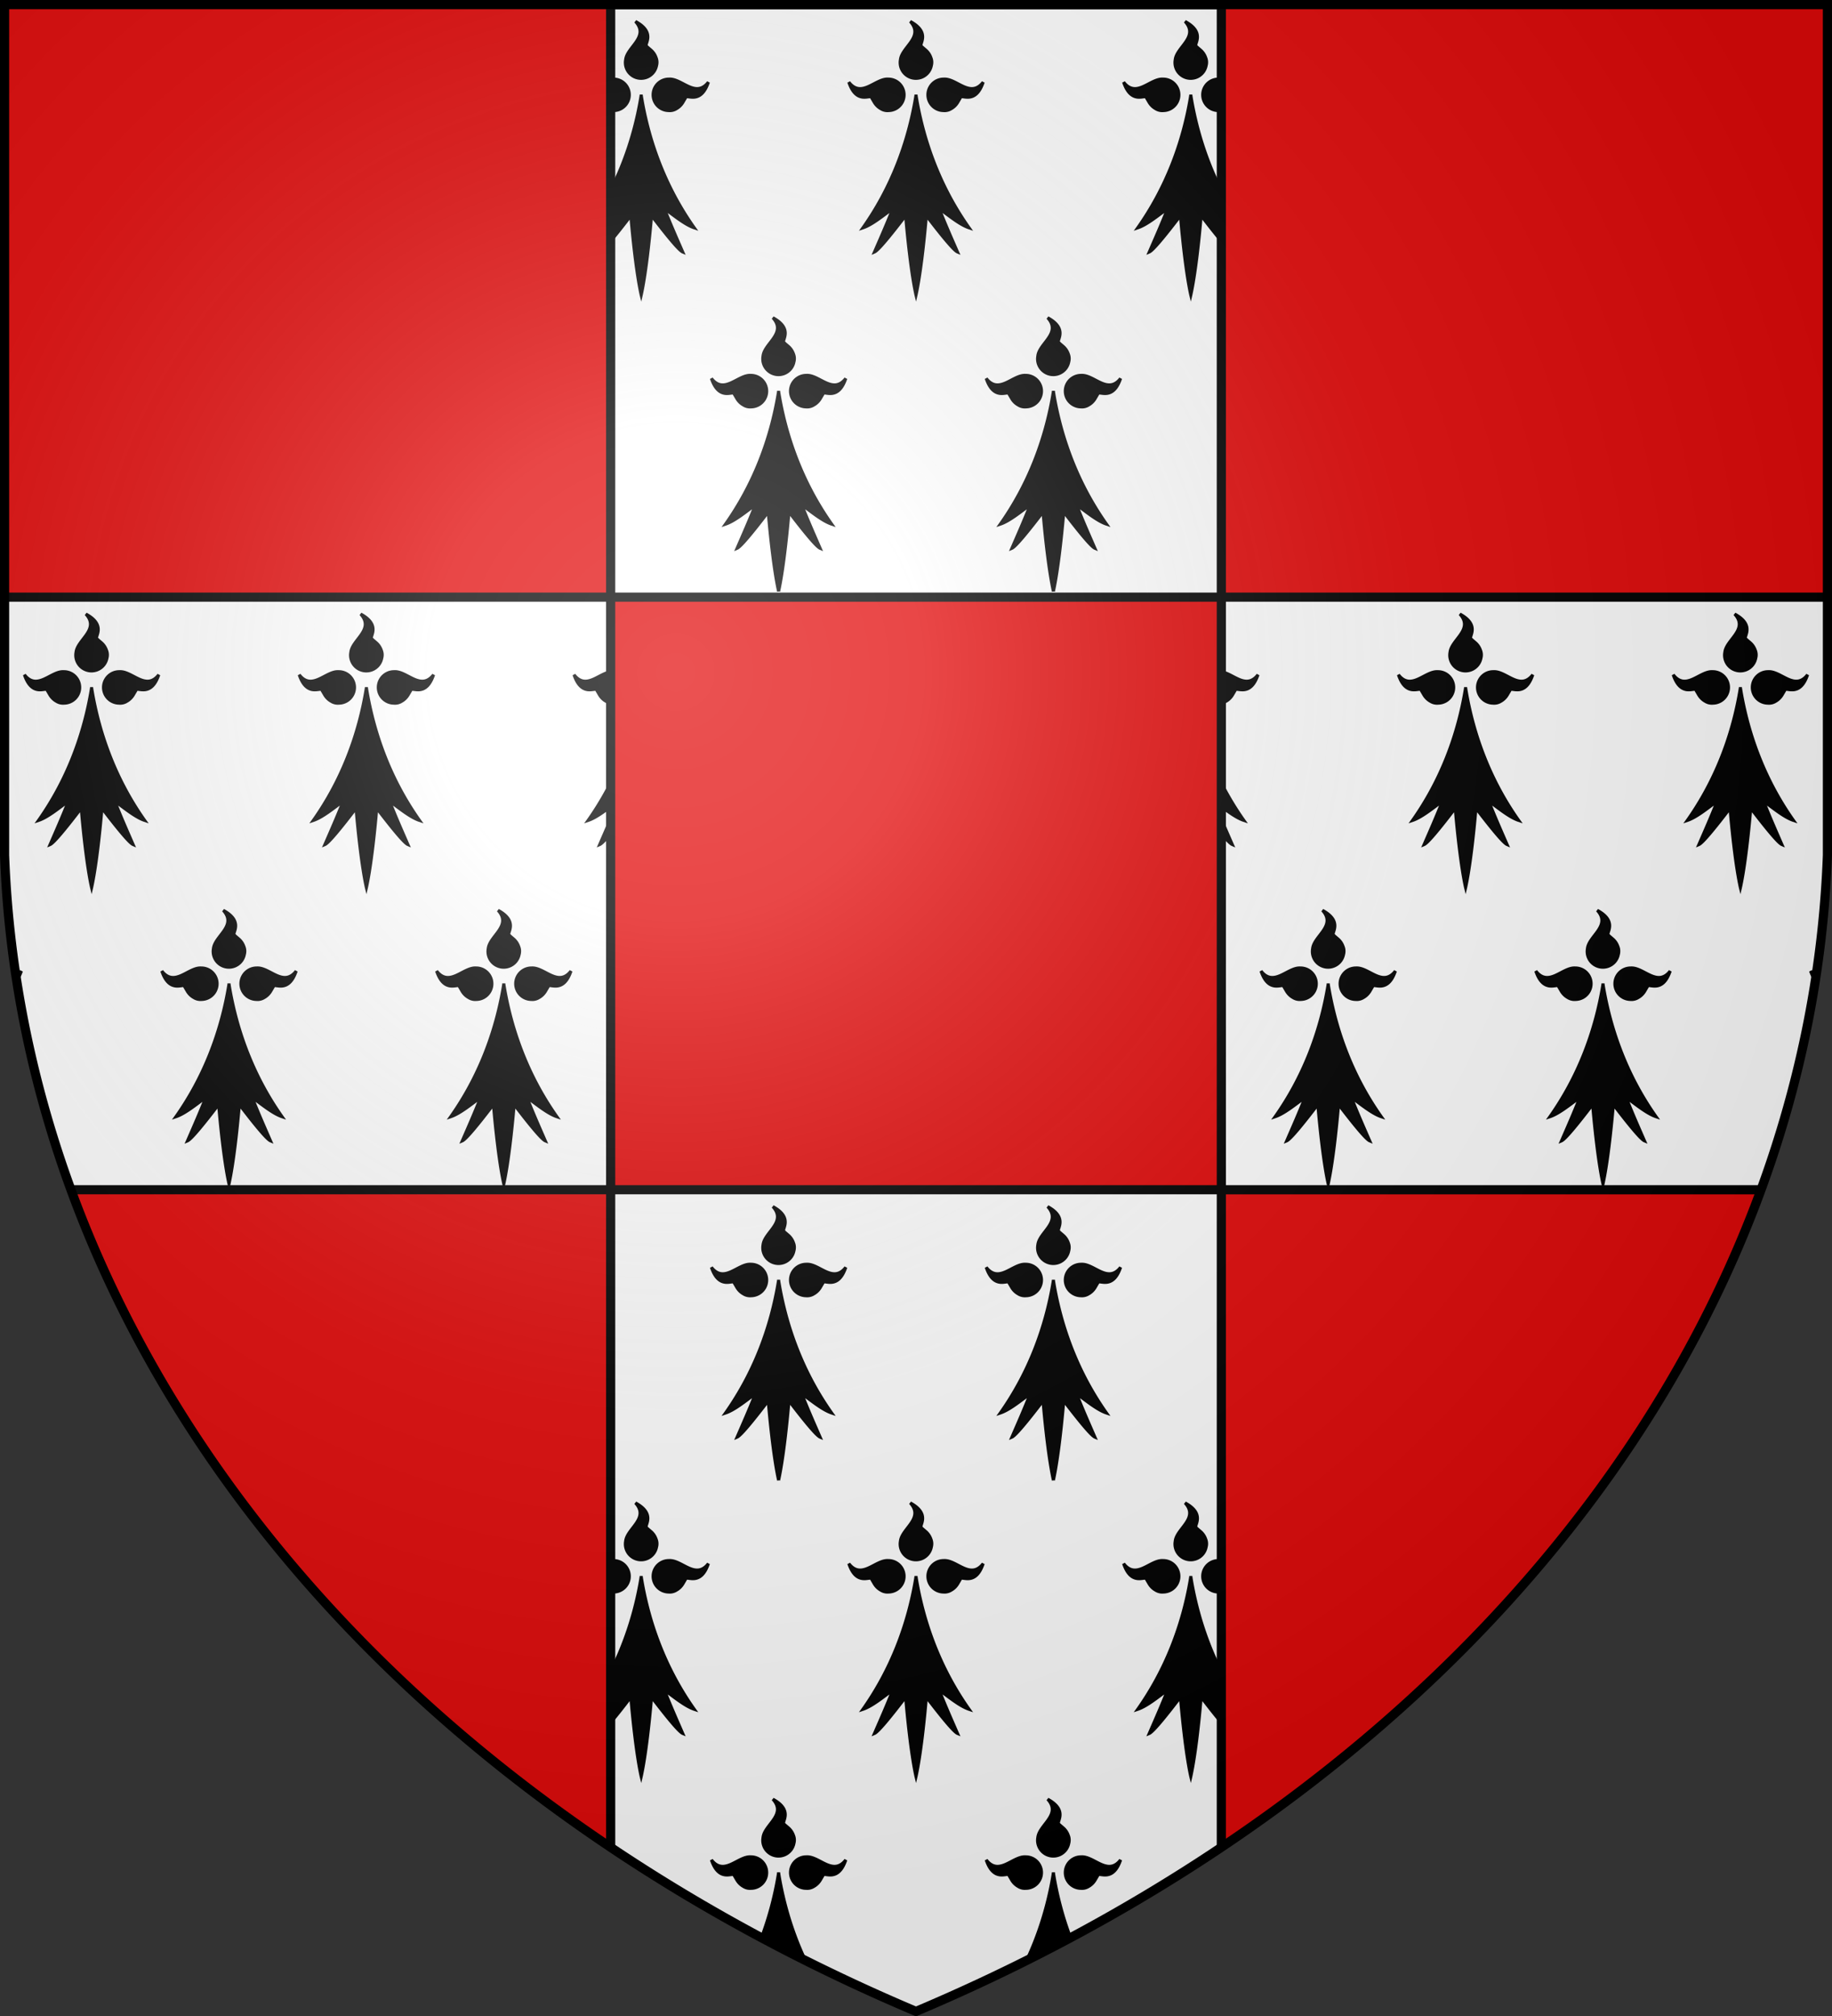 <svg xmlns="http://www.w3.org/2000/svg" xmlns:xlink="http://www.w3.org/1999/xlink" width="600" height="660" stroke="#000"><rect width="100%" height="100%" fill="#333333" stroke="none"/><radialGradient id="g" cx="221" cy="226" r="300" gradientTransform="matrix(1.35,0,0,1.35,-77,-85)" gradientUnits="userSpaceOnUse"><stop offset="0" stop-color="#fff" stop-opacity=".3"/><stop offset=".2" stop-color="#fff" stop-opacity=".25"/><stop offset=".6" stop-color="#666" stop-opacity=".13"/><stop offset="1" stop-opacity=".13"/></radialGradient><clipPath id="k"><path id="s" d="M1.5 1.5h597V280A570 445 0 0 1 300 658.5 570 445 0 0 1 1.5 280Z"/></clipPath><clipPath id="a"><path id="q" d="M200 1.5h200v194H200ZM0 195.5h200v194H0Zm400 0h200v194H400Zm-200 194h200v270H200Z"/></clipPath><use xlink:href="#s" fill="#e20909"/><g clip-path="url(#k)"><use xlink:href="#q" fill="#fff"/><g clip-path="url(#a)"><g id="L"><g id="J"><g id="H"><g id="M" stroke-width="1" stroke-miterlimit="5" transform="translate(0,14)" ><path d="M296.6 56.6c-5.2 6.8-9 11.4-10.2 11.9 2-4.6 4-9.1 6-14.2-3.3 2.4-6.8 5.3-9.8 6.3 9.1-12.87 14.78-27.54 17.34-43.1l.06-.5.06.5c2.56 15.56 8.23 30.23 17.34 43.1-3-1-6.5-3.9-9.8-6.3 2 5.1 4 9.6 6 14.2-1.2-.5-5-5.1-10.2-11.9-.79 9.17-1.97 19.42-3.34 25.74l-.06.26a9.08 9.08 0 0 1-.06-.26c-1.37-6.32-2.55-16.57-3.34-25.74Z"/><path id="b" d="M285.4 17.9c-.3-1.1-4.9 2.5-7.4-5 4.2 5.4 8.7-1.3 12.9-1a5.1 5.1 0 0 1 .1 10.3 4 4 0 0 1-2.5-.6c-.9-.5-1.6-1.2-2.1-2l-1-1.7Z"/><use xlink:href="#b" transform="scale(-1,1)" x="-600"/><use xlink:href="#b" transform="scale(-1,1) rotate(80,1.78,-340.34)"/></g><use xlink:href="#M" x="-270"/><use xlink:href="#M" x="-180"/><use xlink:href="#M" x="-90"/></g><use xlink:href="#H" x="360"/></g><use xlink:href="#J" x="-45" y="97"/><use xlink:href="#J" y="194"/><use xlink:href="#J" x="-45" y="291"/></g><use xlink:href="#L" x="-45" y="388"/></g><use xlink:href="#q" fill="none" stroke-width="3"/></g><use xlink:href="#s" fill="url(#g)" stroke-width="3"/></svg>